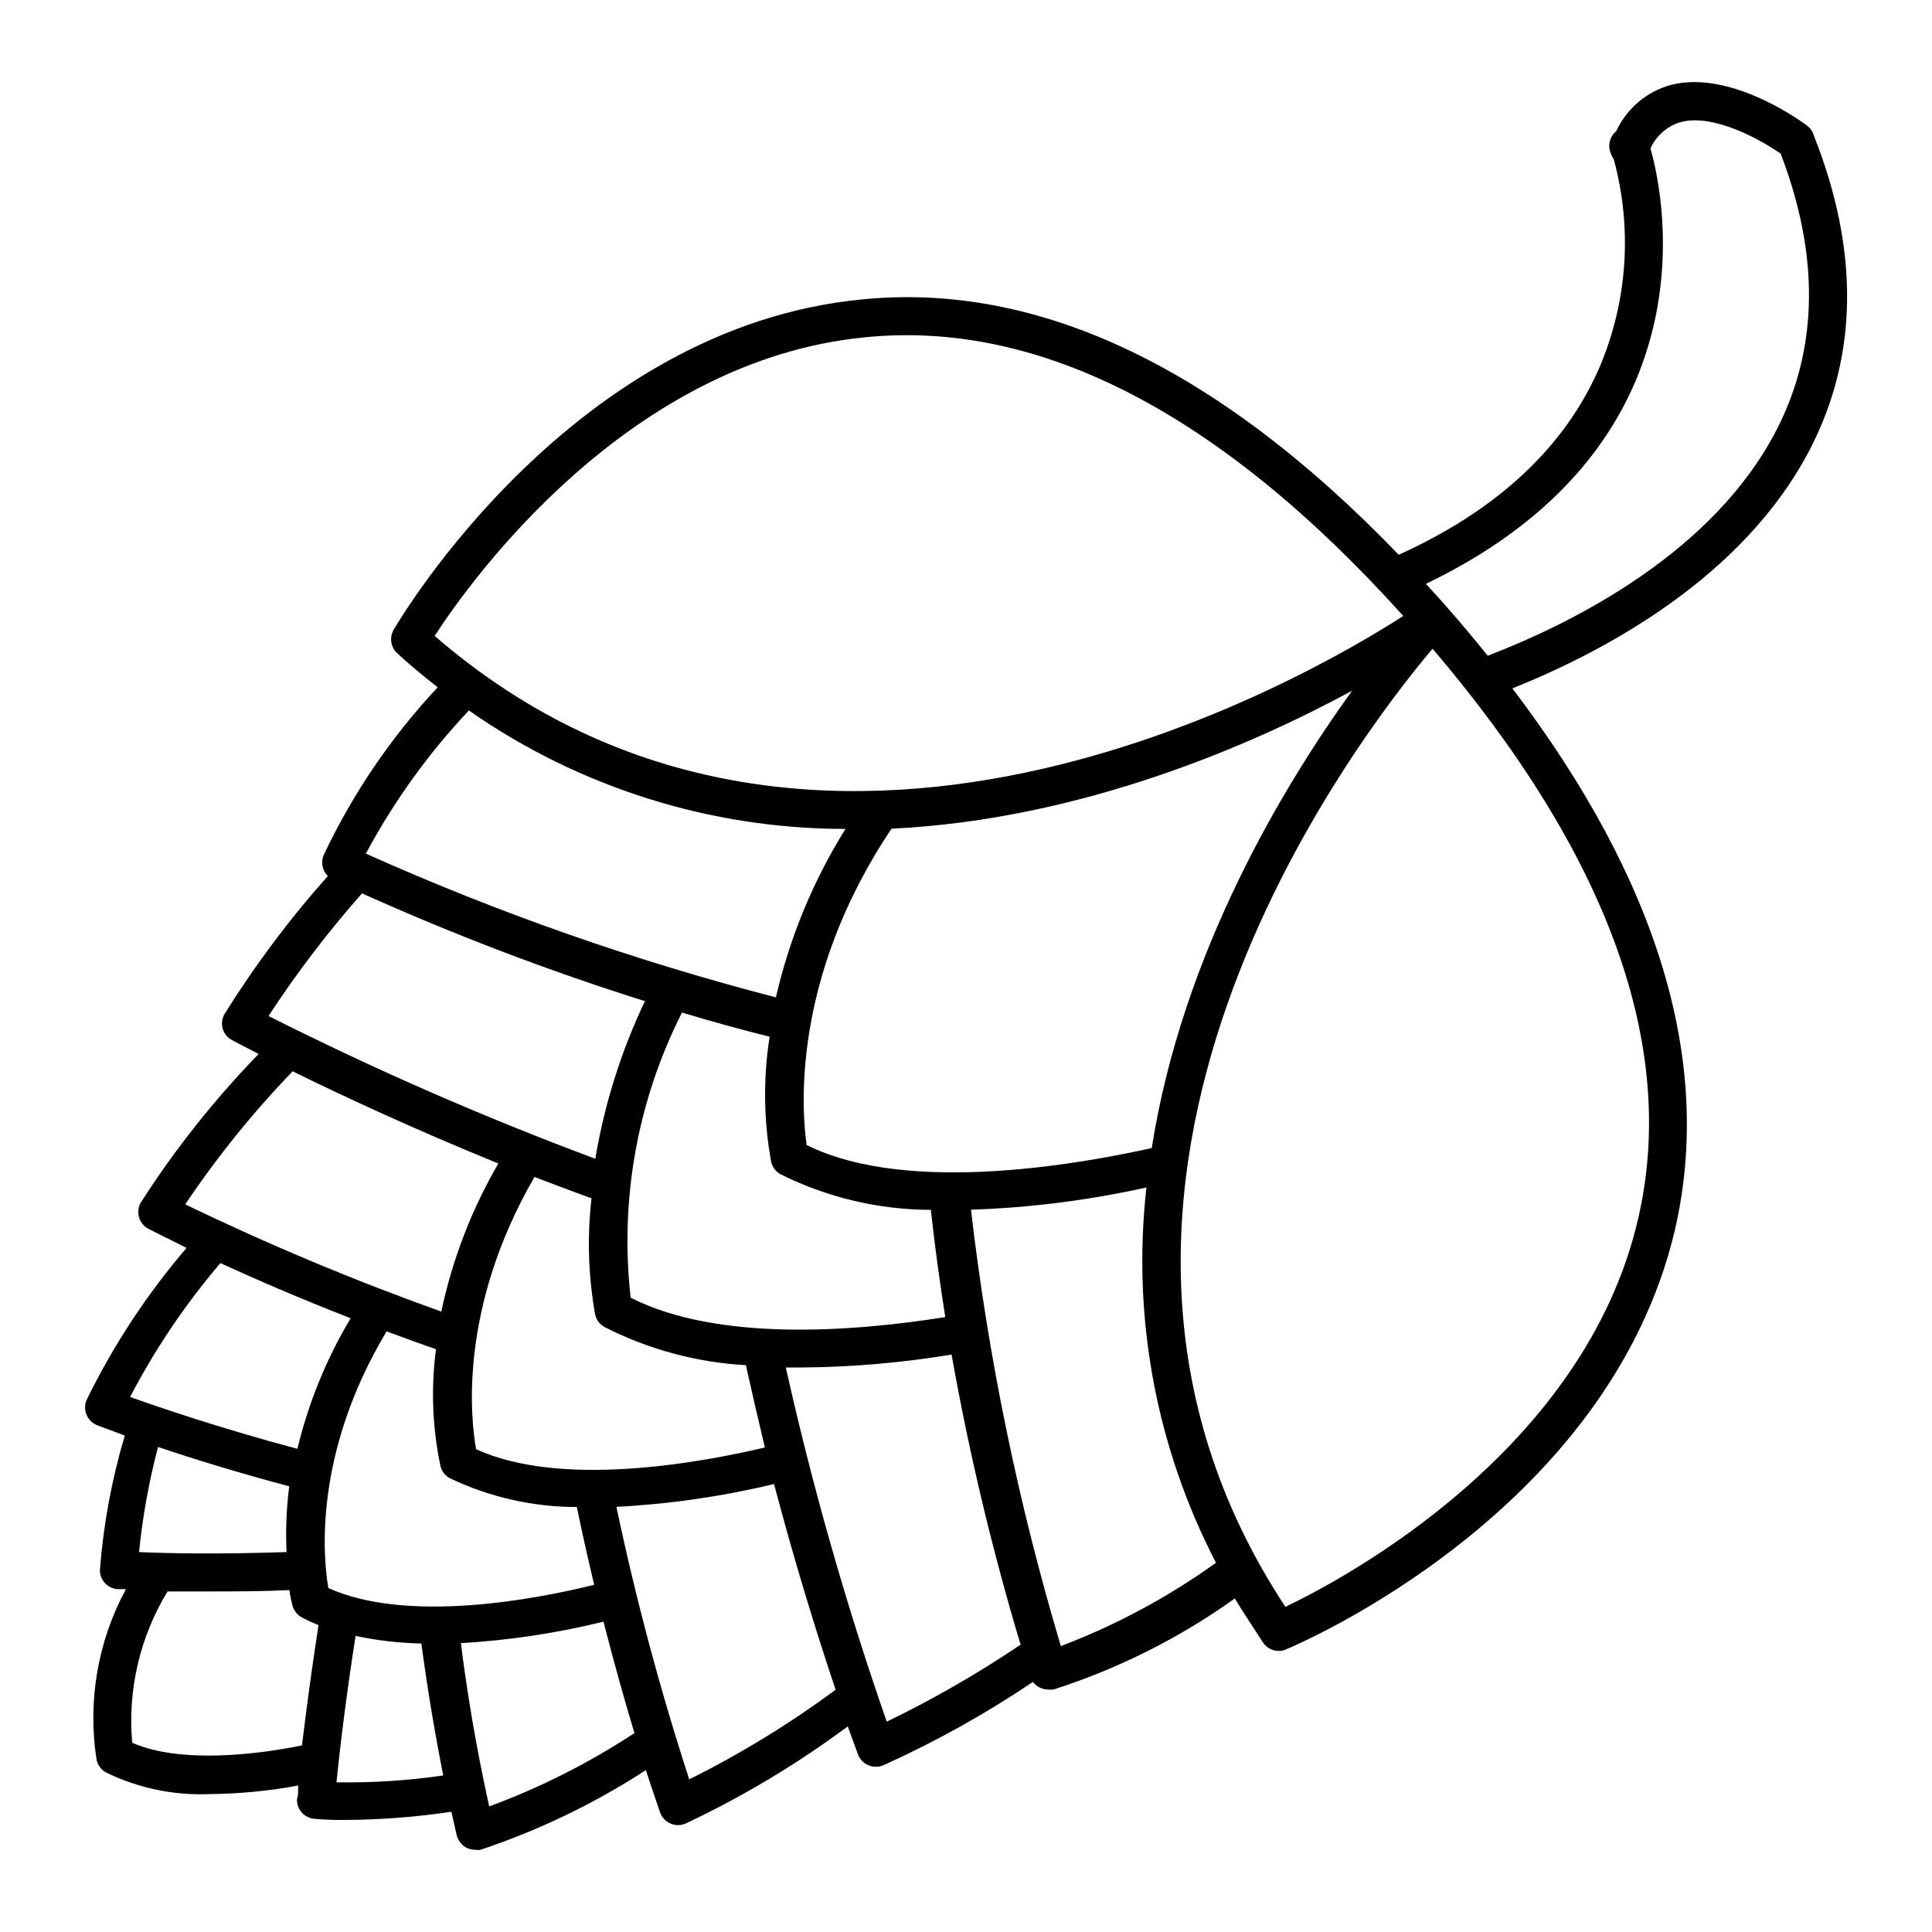 <?xml version="1.0" encoding="UTF-8"?>
<!-- Uploaded to: SVG Repo, www.svgrepo.com, Generator: SVG Repo Mixer Tools -->
<svg fill="#000000" width="800px" height="800px" version="1.1" viewBox="144 144 512 512" xmlns="http://www.w3.org/2000/svg">
 <path d="m623.04 177.41c-0.805-0.656-20.152-15.113-36.324-10.883-6.363 1.777-11.629 6.25-14.41 12.246-1.703 1.402-2.293 3.75-1.461 5.793 0.176 0.578 0.449 1.125 0.805 1.613 4.973 18.215 3.676 37.57-3.676 54.965-9.07 21.109-26.902 37.938-53.305 49.875-47.559-49.422-95.371-72.395-142.32-67.66-76.629 7.406-122.12 84.285-124.04 87.562-1.176 2.059-0.758 4.66 1.008 6.246 3.477 3.223 7.055 6.144 10.68 8.969-12.324 13.168-22.523 28.176-30.227 44.484-0.801 1.902-0.359 4.098 1.109 5.543-10.141 11.375-19.293 23.598-27.359 36.527-0.695 1.184-0.879 2.606-0.504 3.93 0.383 1.297 1.273 2.387 2.469 3.023l7.055 3.68v-0.004c-11.684 12.023-22.129 25.188-31.188 39.297-0.711 1.199-0.895 2.641-0.504 3.981 0.383 1.328 1.297 2.438 2.519 3.074 0.906 0.453 4.383 2.215 10.078 5.039-10.508 12.258-19.41 25.801-26.5 40.305-0.531 1.254-0.531 2.672 0 3.93 0.523 1.27 1.543 2.269 2.82 2.769l7.305 2.719v0.004c-3.457 11.621-5.668 23.578-6.598 35.668-0.008 2.668 2.07 4.879 4.734 5.039h2.168-0.004c-7.488 13.852-10.215 29.785-7.758 45.34 0.336 1.375 1.23 2.547 2.469 3.227 8.531 4.168 17.969 6.141 27.457 5.742 7.879-0.07 15.734-0.828 23.48-2.266 0 1.762 0 2.973-0.301 3.426h-0.004c-0.203 2.746 1.84 5.148 4.586 5.391 2.746 0.242 5.504 0.344 8.262 0.301 9.395-0.055 18.773-0.781 28.062-2.164l1.41 6.246c0.359 1.32 1.207 2.453 2.367 3.176 0.777 0.406 1.641 0.633 2.519 0.652 0.469 0.078 0.945 0.078 1.41 0 15.445-5.152 30.176-12.246 43.832-21.109 2.016 6.246 3.426 10.078 3.777 11.234h0.004c0.477 1.316 1.48 2.375 2.769 2.922 0.613 0.285 1.289 0.422 1.965 0.406 0.691 0.016 1.383-0.121 2.016-0.406 15.141-7.141 29.535-15.766 42.973-25.742l2.719 7.457h0.004c0.488 1.266 1.469 2.285 2.719 2.82 0.633 0.281 1.324 0.422 2.016 0.402 0.656 0.008 1.305-0.113 1.914-0.352 13.832-6.242 27.113-13.641 39.703-22.117 0.961 1.281 2.477 2.031 4.078 2.016 0.453 0.07 0.91 0.07 1.359 0 17.176-5.508 33.391-13.648 48.066-24.133 2.316 3.93 5.039 7.809 7.508 11.738h-0.004c0.941 1.355 2.484 2.164 4.133 2.164 0.66 0.02 1.316-0.121 1.914-0.402 3.527-1.461 85.648-36.426 103.13-111.39 10.078-44.031-4.281-92.148-43.125-143.29 24.285-9.723 61.414-29.422 78.996-63.633 12.645-24.637 12.949-52.496 0.855-82.977h0.004c-0.27-0.953-0.832-1.801-1.613-2.418zm-363.85 135.12c9.773-15.113 51.488-73.102 114.11-79.148 46.5-4.688 94.566 20.504 142.58 73.855-25.996 16.777-156.18 92.301-256.69 5.293zm42.523 179.81c0.316 1.449 1.258 2.684 2.566 3.375 11.629 5.914 24.359 9.344 37.383 10.074 1.664 7.508 3.375 14.812 5.039 21.816-17.984 4.231-54.16 10.68-76.527 0.453-1.461-8.012-4.684-37.332 15.469-72.145 5.039 1.863 9.824 3.777 15.113 5.644l-0.004-0.004c-1.172 10.254-0.848 20.625 0.961 30.785zm9.422-4.434h-0.004c-2.941-25.98 1.789-52.25 13.605-75.57 7.508 2.266 15.113 4.383 23.227 6.398l-0.004-0.004c-1.73 10.996-1.598 22.203 0.406 33.152 0.309 1.383 1.188 2.57 2.418 3.273 12.391 6.191 26.047 9.43 39.902 9.473 1.059 9.723 2.367 19.246 3.828 28.414-24.738 3.93-60.309 6.551-83.383-5.137zm46.652-40.305c-1.309-8.918-4.231-44.184 22.469-83.984 50.383-2.418 95.723-22.27 122.07-36.578-18.188 25.191-44.988 69.527-53.102 121.21-15.723 3.477-63.785 13-91.445-0.805zm-89.527-115.32c29.266 20.441 64.105 31.398 99.805 31.391-8.582 13.75-14.812 28.836-18.441 44.637-37.227-9.633-73.578-22.371-108.67-38.09 7.391-13.793 16.57-26.551 27.309-37.938zm-28.312 48.465-0.004 0.004c24.406 10.984 49.438 20.523 74.969 28.566-6.305 13.242-10.73 27.301-13.152 41.766-29.539-11.016-58.449-23.645-86.602-37.836 7.469-11.414 15.75-22.277 24.785-32.496zm-46.859 82.426c8.438-12.566 17.965-24.367 28.469-35.266 12.543 6.195 31.641 15.113 54.512 24.434-7.098 12.195-12.203 25.441-15.117 39.246-23.105-8.266-45.758-17.75-67.863-28.414zm9.32 15.566c9.02 4.133 20.809 9.27 34.512 14.609v0.004c-6.426 10.754-11.184 22.426-14.105 34.609-20.152-5.391-36.477-10.934-44.336-13.754 6.613-12.688 14.641-24.586 23.934-35.469zm17.531 76.578c-17.684 0.605-31.891 0.352-39.094 0v0.004c0.945-9.406 2.629-18.723 5.039-27.863 8.918 3.023 20.906 6.75 34.762 10.43-0.742 5.781-0.977 11.613-0.703 17.434zm4.086 51.238c-11.133 2.266-31.941 5.039-44.988-0.707l-0.004 0.004c-1.238-14.027 2.047-28.078 9.371-40.105h11.789c6.047 0 12.949 0 20.504-0.352 0.176 1.379 0.445 2.742 0.809 4.082 0.355 1.363 1.27 2.516 2.519 3.172 1.422 0.754 2.883 1.426 4.383 2.016-2.016 12.949-3.426 24.031-4.383 31.891zm9.168 9.574c0.707-7.152 2.316-21.211 5.039-38.594 5.734 1.215 11.57 1.891 17.43 2.016 1.863 13.957 4.031 26.098 5.793 34.965-9.355 1.363-18.809 1.969-28.262 1.816zm-2.215-51.488c-1.309-7.758-4.031-35.266 15.469-67.812 4.231 1.562 8.613 3.176 13.098 4.734h-0.004c-1.367 10.355-0.961 20.867 1.211 31.086 0.371 1.344 1.281 2.477 2.519 3.121 10.496 5.004 21.977 7.602 33.602 7.609 1.461 7.152 3.023 14.055 4.586 20.605-16.121 4.031-49.727 10.227-70.484 0.855zm42.621 57.887c-1.715-7.809-5.039-23.578-7.457-43.074 12.742-0.742 25.391-2.644 37.785-5.695 2.922 11.438 5.793 21.512 8.211 29.523-12.062 7.934-24.992 14.457-38.539 19.449zm53-7.152c-7.691-23.656-14.117-47.707-19.246-72.047 14.078-0.723 28.059-2.746 41.766-6.047 5.996 22.672 12.043 41.766 16.324 54.512-12.23 9.047-25.227 17.004-38.844 23.781zm52.395-15.113v-0.004c-10.711-30.746-19.645-62.082-26.75-93.859h4.133-0.004c13.336-0.098 26.645-1.242 39.801-3.426 4.617 25.957 10.723 51.629 18.289 76.883-11.32 7.641-23.172 14.457-35.469 20.402zm46.098-20.152 0.004-0.004c-11.266-37.742-19.223-76.398-23.781-115.52 15.648-0.527 31.215-2.5 46.5-5.894-3.871 34.246 2.547 68.871 18.441 99.453-12.672 9.102-26.477 16.52-41.062 22.066zm153.01-113.06c-14.156 61.215-77.332 95.07-93.457 102.78-73.051-110.84 18.941-230.19 38.996-253.92 46.703 54.816 65.043 105.65 54.461 151.14zm36.727-209.18c-16.625 32.398-53.602 51.09-76.578 59.906-3.426-4.281-7.004-8.566-10.781-12.848-1.863-2.168-3.727-4.133-5.594-6.195 80.258-38.543 61.52-108.52 59.504-115.38 1.527-3.387 4.449-5.941 8.008-7 8.715-2.316 21.16 4.637 26.5 8.363 10.332 26.953 10.027 51.59-1.055 73.152z"/>
</svg>